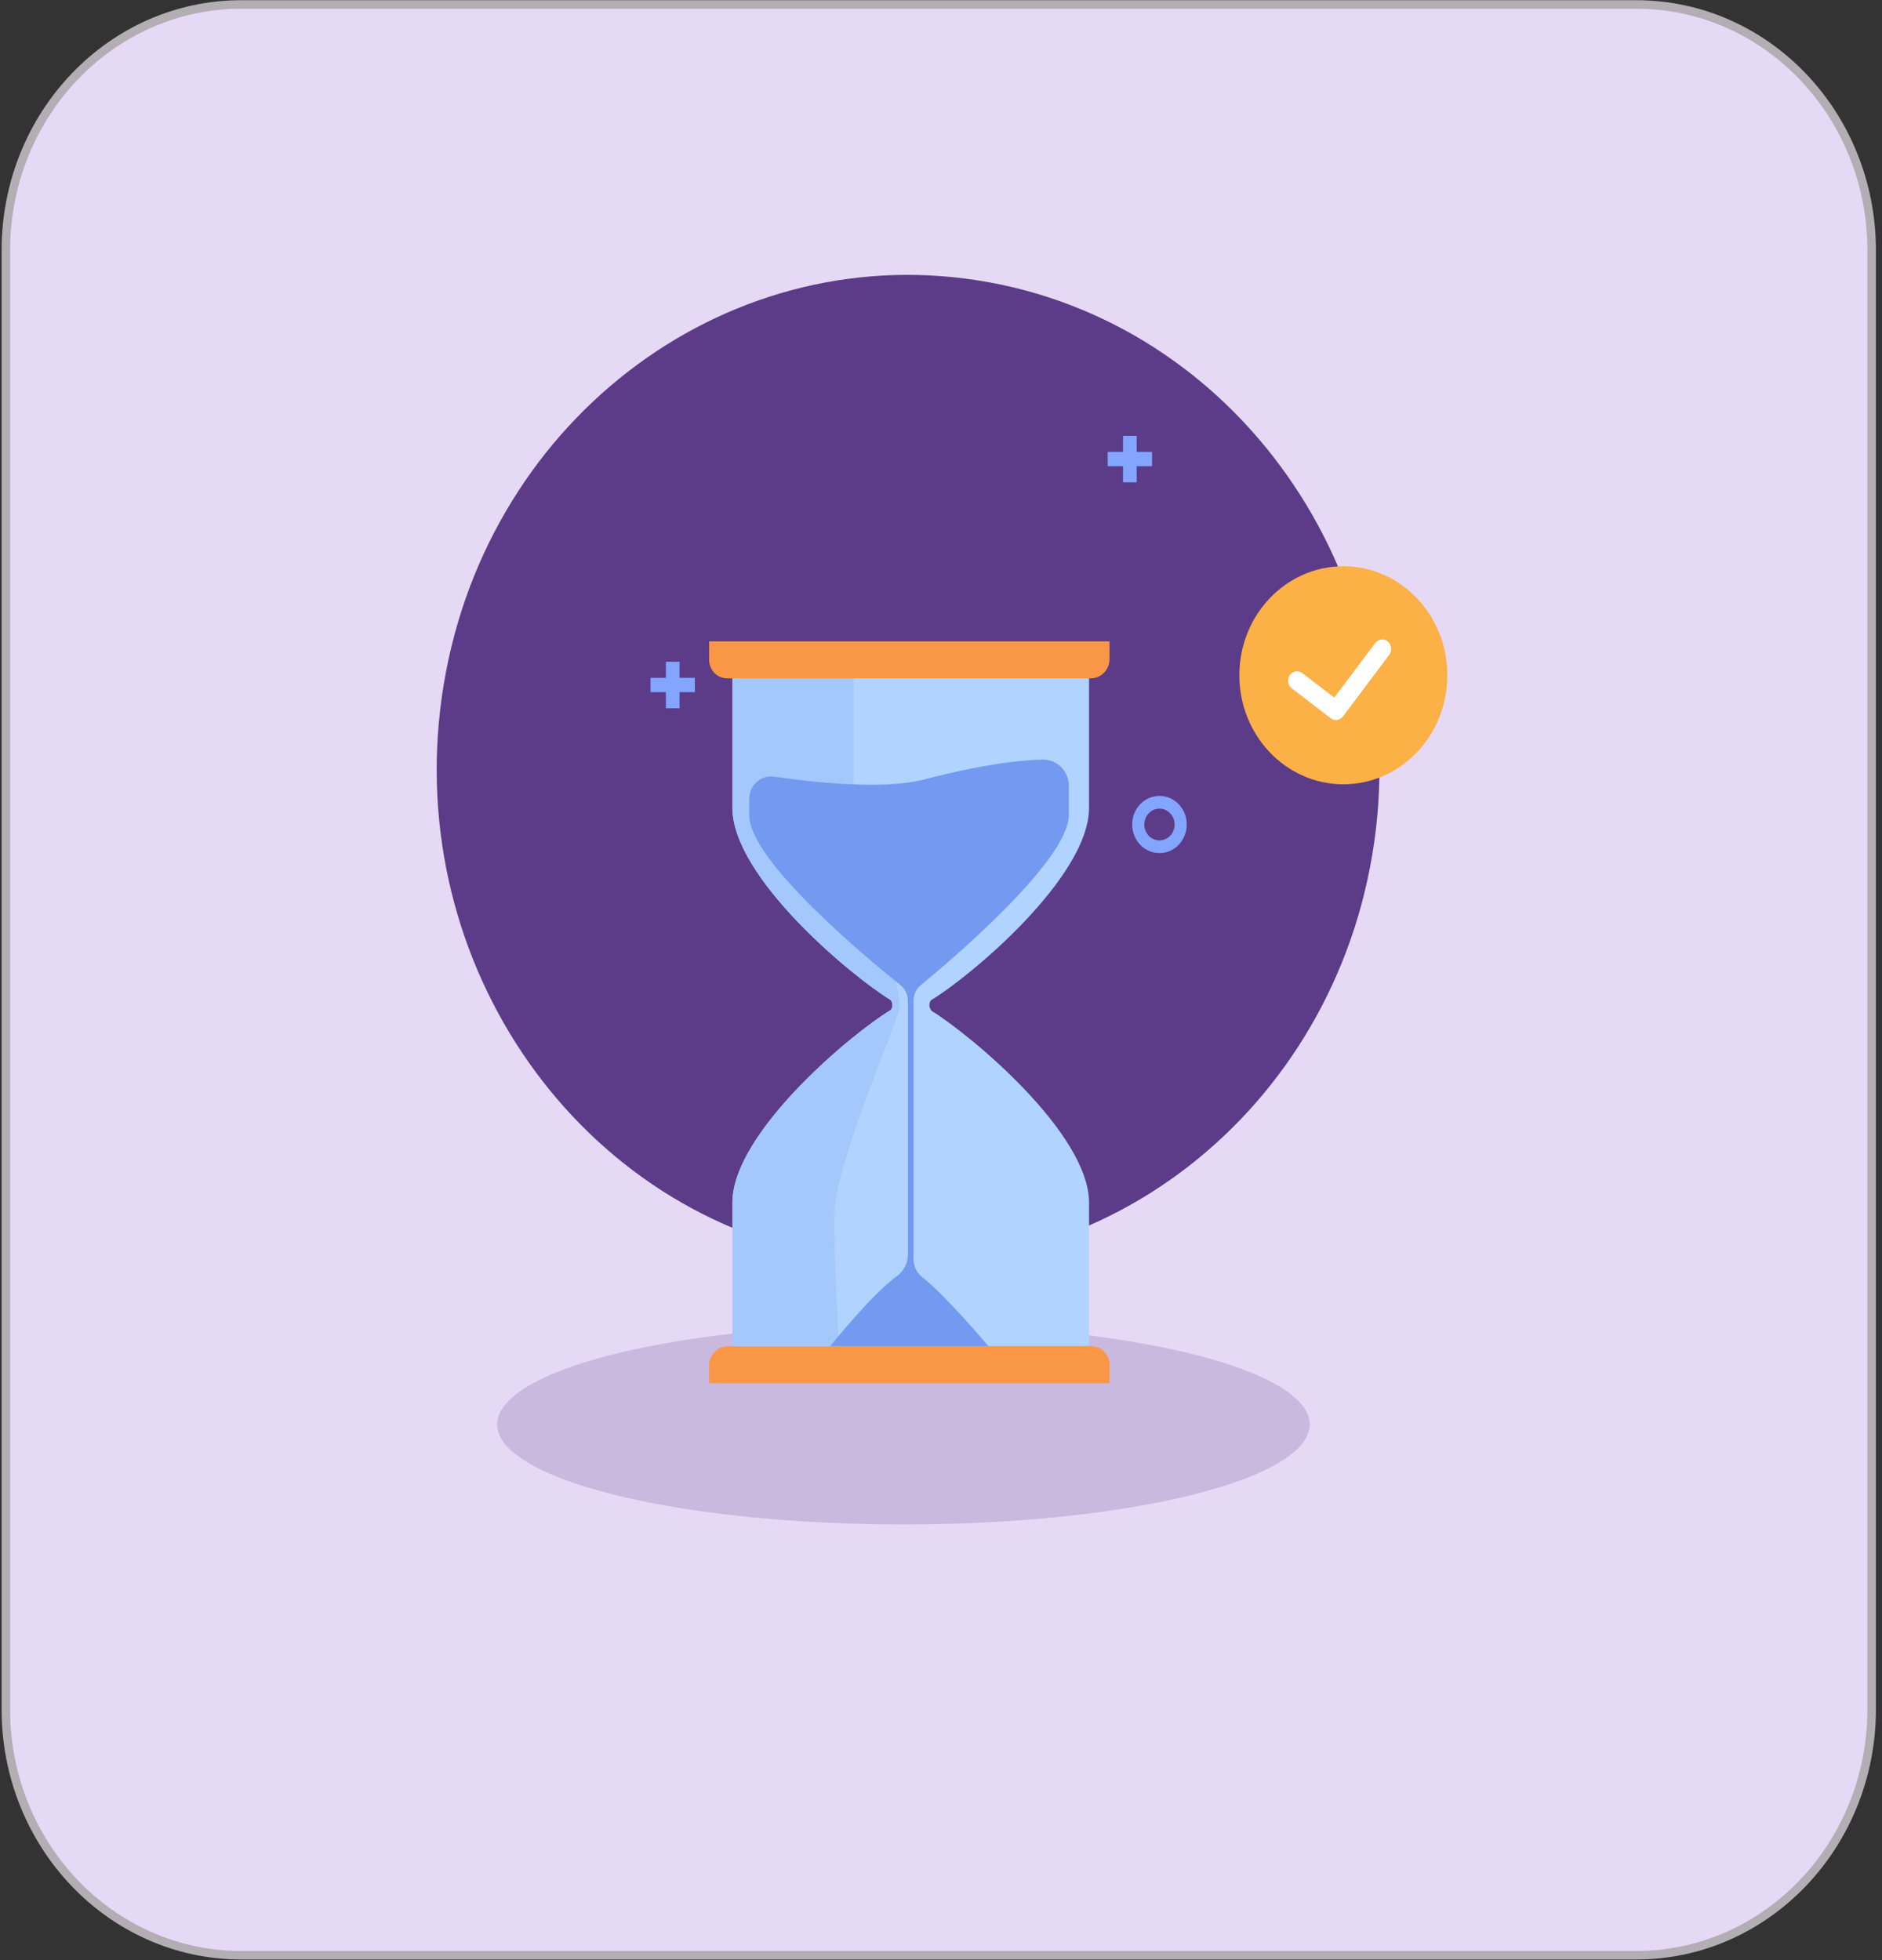 <svg width="216" height="225" viewBox="0 0 216 225" fill="none" xmlns="http://www.w3.org/2000/svg">
<rect x="0" y="0" width="216" height="225" fill="#333333" stroke="none"/>
<path d="M187.798 223.95H27.687C13.028 223.95 1.16 211.524 1.16 196.207V28.744C1.16 13.412 13.041 1 27.687 1H187.798C202.457 1 214.325 13.426 214.325 28.744V196.193C214.325 211.524 202.457 223.95 187.798 223.95Z" fill="#B3ADB4" stroke="#B3ADB4" stroke-width="1.954" stroke-miterlimit="10"/>
<path d="M187.798 223.95H27.687C13.028 223.95 1.16 211.524 1.16 196.207V28.744C1.16 13.412 13.041 1 27.687 1H187.798C202.457 1 214.325 13.426 214.325 28.744V196.193C214.325 211.524 202.457 223.95 187.798 223.95Z" fill="#E5D9F5"/>
<g clip-path="url(#clip0_268_734)">
<path d="M157.717 96.7C162.147 65.717 141.788 36.834 112.244 32.188C82.699 27.541 55.157 48.891 50.726 79.874C46.296 110.856 66.655 139.739 96.199 144.386C125.744 149.032 153.286 127.682 157.717 96.7Z" fill="#5C3B88"/>
<path d="M79.753 77.809H77.991V75.961H76.425V77.809H74.663V79.451H76.425V81.299H77.991V79.451H79.753V77.809Z" fill="#83A5FE"/>
<path d="M132.22 51.875H130.458V50.028H128.891V51.875H127.13V53.518H128.891V55.365H130.458V53.518H132.22V51.875Z" fill="#83A5FE"/>
<path d="M133.073 97.928C131.343 97.928 129.941 96.458 129.941 94.644C129.941 92.829 131.343 91.359 133.073 91.359C134.804 91.359 136.205 92.829 136.205 94.644C136.205 96.458 134.796 97.928 133.073 97.928ZM133.073 92.82C132.11 92.82 131.335 93.642 131.335 94.644C131.335 95.654 132.118 96.467 133.073 96.467C134.036 96.467 134.812 95.645 134.812 94.644C134.812 93.642 134.029 92.82 133.073 92.82Z" fill="#83A5FE"/>
<path d="M154.177 90.028C160.768 90.028 166.112 84.425 166.112 77.513C166.112 70.601 160.768 64.998 154.177 64.998C147.586 64.998 142.243 70.601 142.243 77.513C142.243 84.425 147.586 90.028 154.177 90.028Z" fill="#FBB146"/>
<path d="M153.332 82.646C153.12 82.646 152.909 82.58 152.729 82.44L148.257 79.016C147.795 78.663 147.701 77.99 148.03 77.505C148.367 77.02 149.009 76.922 149.471 77.267L153.136 80.075L157.834 73.818C158.187 73.35 158.837 73.268 159.283 73.637C159.729 74.007 159.808 74.688 159.455 75.156L154.138 82.235C153.942 82.506 153.637 82.646 153.332 82.646Z" fill="white"/>
</g>
<ellipse cx="103.688" cy="163.507" rx="46.631" ry="11.489" fill="#5C3B88" fill-opacity="0.2"/>
<path d="M106.844 114.817C106.775 114.918 106.48 115.399 106.858 115.943C106.882 115.976 106.898 116.005 106.908 116.028C111.43 118.817 124.993 130.101 124.993 138.055V154.532H84.059V138.049C84.059 130.045 97.807 118.582 102.23 115.943C102.231 115.943 102.231 115.943 102.231 115.943C102.373 115.74 102.419 115.545 102.419 115.374C102.419 115.035 102.231 114.797 102.231 114.797C97.798 112.1 84.059 100.722 84.059 92.717V76.241H124.993V92.724C124.993 100.715 111.29 112.155 106.844 114.817Z" fill="#B0D4FF"/>
<path d="M127.341 158.776H81.386V156.745C81.386 155.524 82.351 154.532 83.541 154.532H125.274C126.415 154.532 127.341 155.483 127.341 156.654V158.776Z" fill="#F99746"/>
<path d="M95.777 139.069C95.567 142.757 96.25 150.712 96.188 154.532H84.059V138.049C84.059 130.045 97.807 118.582 102.23 115.943C102.231 115.943 102.231 115.943 102.231 115.943C102.373 115.74 102.419 115.545 102.419 115.374C102.419 115.035 102.231 114.797 102.231 114.797C97.798 112.1 84.059 100.722 84.059 92.717V76.241H92.174L97.966 77.868V90.898C97.966 90.898 97.392 94.651 98.829 98.337C100.265 102.023 103.348 113.85 103.301 115.386C103.253 116.923 96.136 132.747 95.777 139.069Z" fill="#A4C8FC"/>
<path d="M119.689 87.195C117.208 87.233 112.941 87.693 106.039 89.48C101.314 90.704 93.167 89.782 88.857 89.148C87.345 88.926 85.993 90.129 85.993 91.697V93.596C85.993 98.829 99.706 110.164 103.333 113.069C103.882 113.509 104.203 114.184 104.203 114.9V143.998C104.203 144.991 103.726 145.916 102.933 146.486C100.081 148.536 95.276 154.532 95.276 154.532H113.451C113.451 154.532 108.577 148.745 105.841 146.597C105.217 146.107 104.848 145.347 104.848 144.541V114.892C104.848 114.18 105.163 113.507 105.705 113.062C109.26 110.139 122.674 98.763 122.674 93.534V90.212C122.674 88.527 121.33 87.169 119.689 87.195Z" fill="#739AF0"/>
<path d="M125.197 77.868H83.453C82.311 77.868 81.386 76.918 81.386 75.746V73.624H127.341V75.667C127.341 76.883 126.382 77.868 125.197 77.868Z" fill="#F99746"/>
<defs>
<clipPath id="clip0_268_734">
<rect width="115.983" height="160.792" fill="white" transform="translate(50.129 31.55)"/>
</clipPath>
</defs>
</svg>
